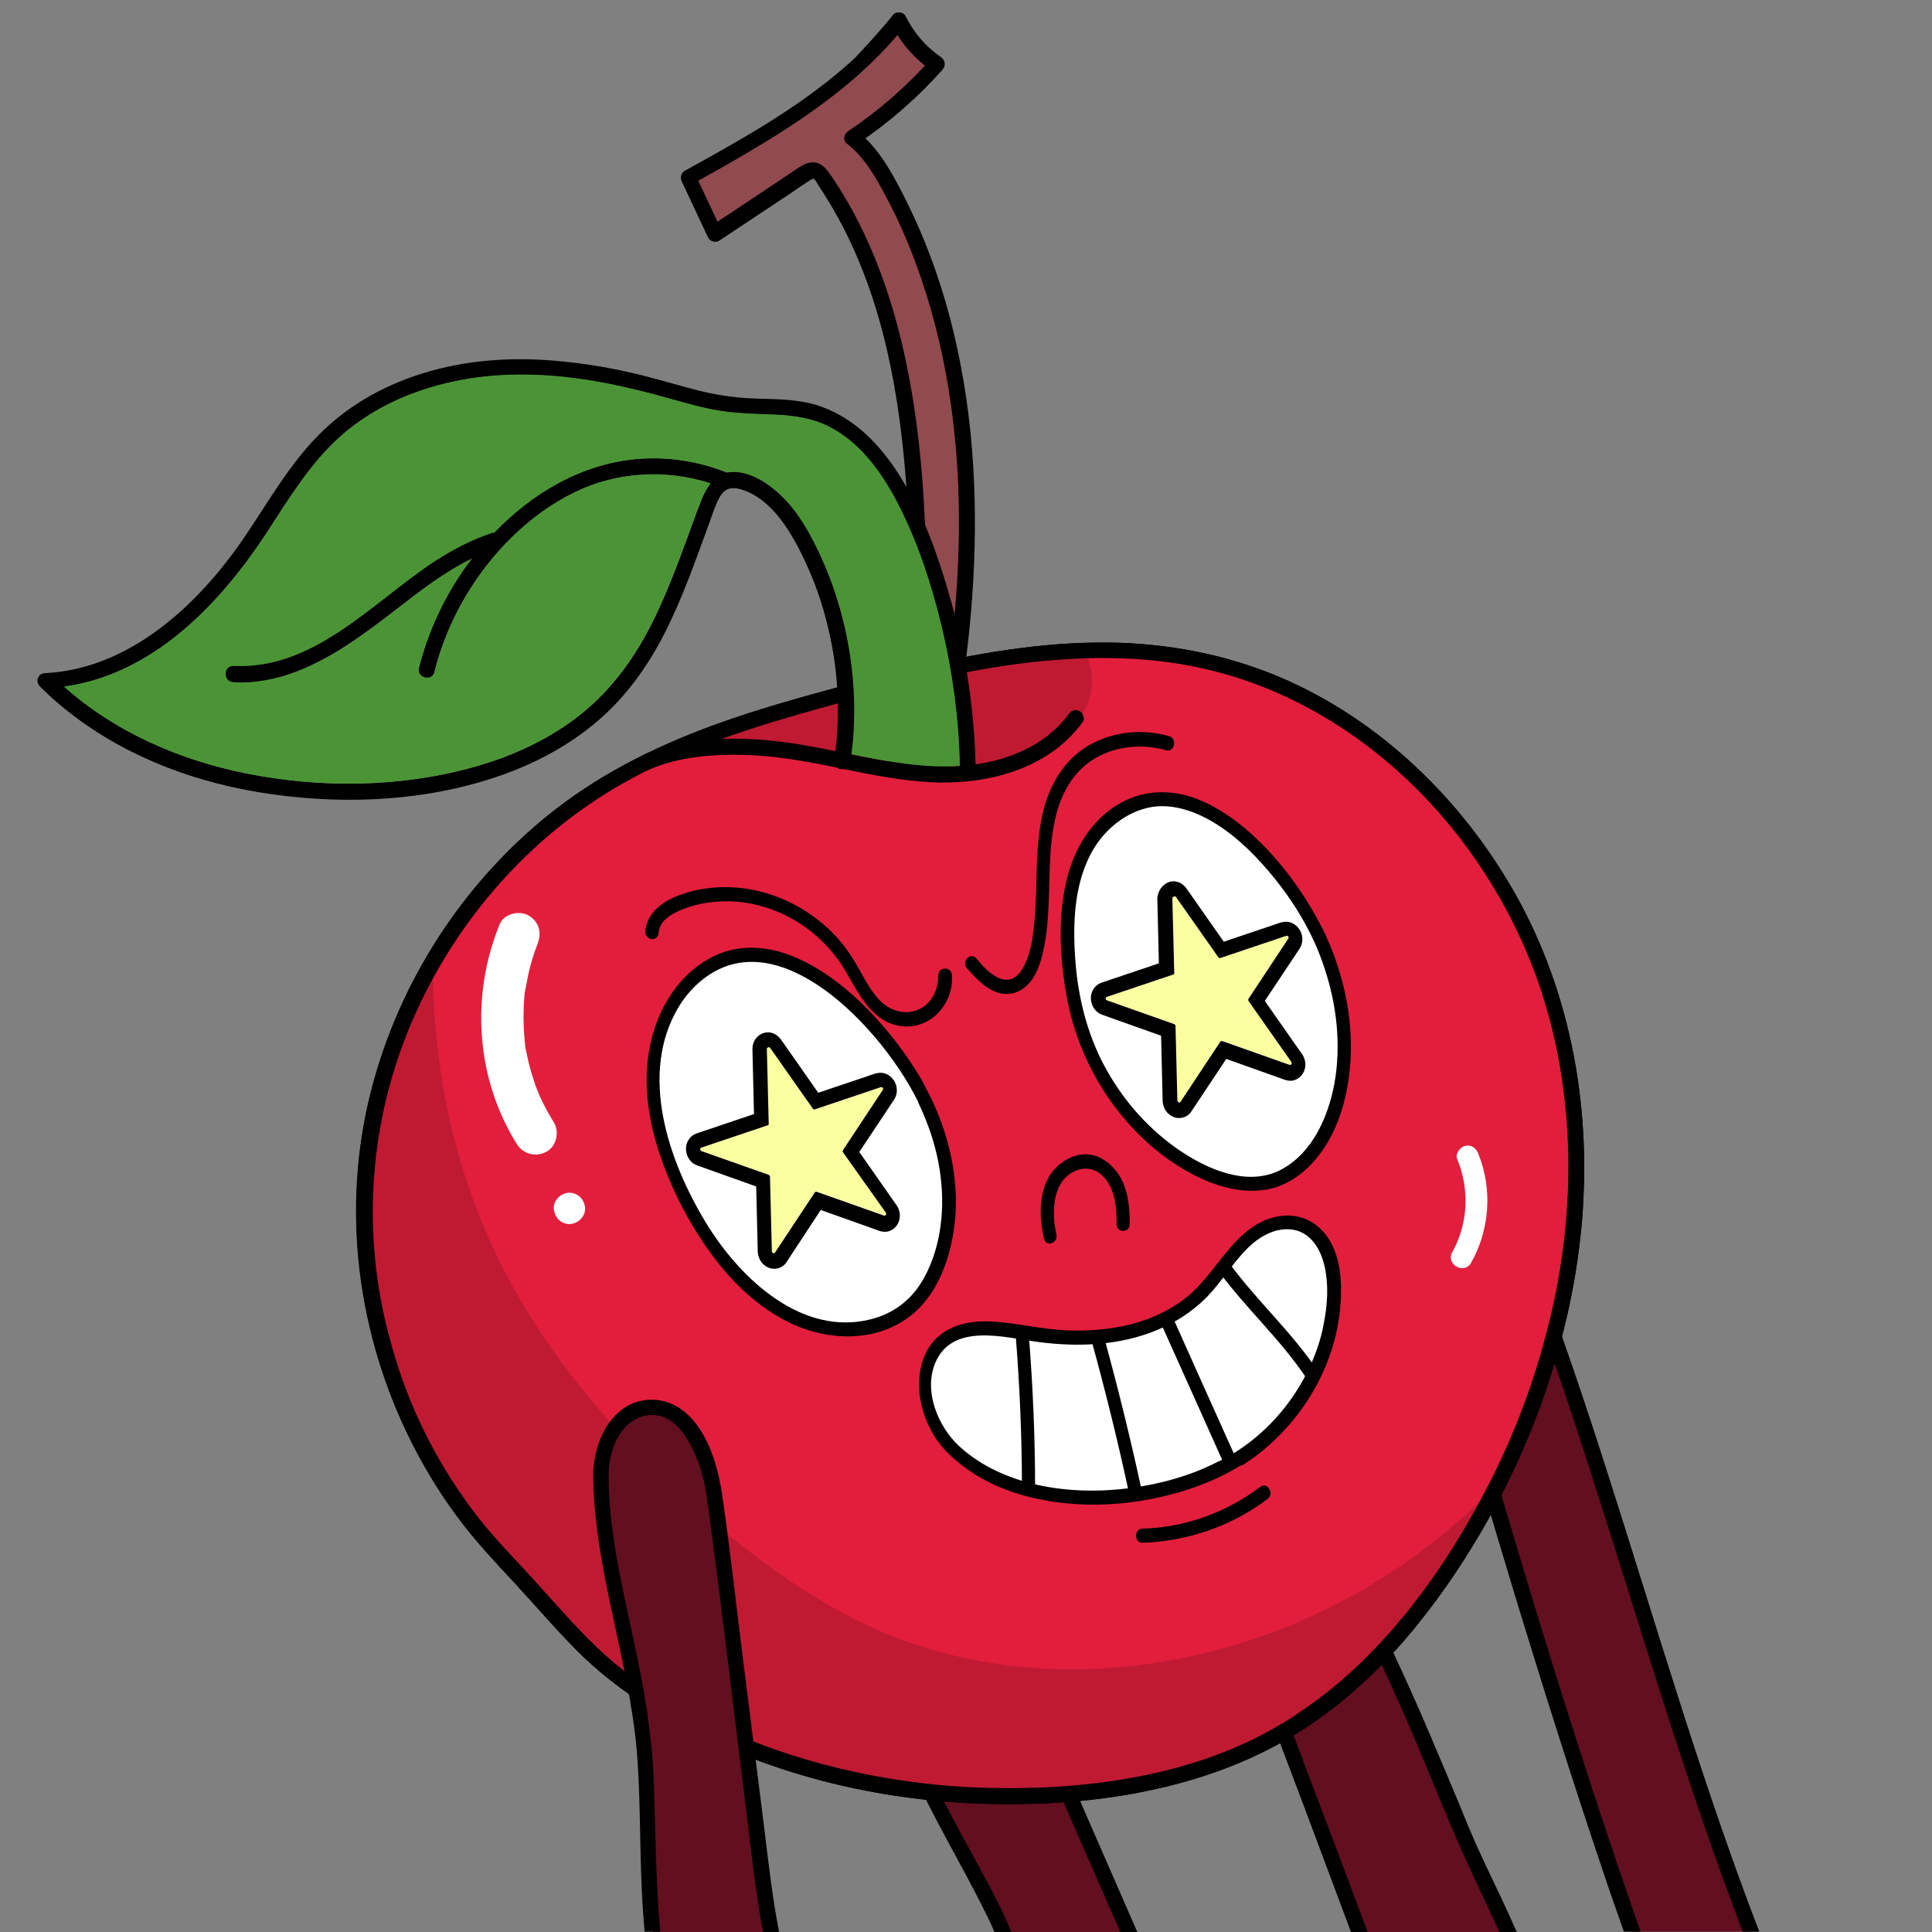 <?xml version="1.0" encoding="utf-8"?>
<!-- Generator: Adobe Illustrator 27.9.4, SVG Export Plug-In . SVG Version: 9.03 Build 54784)  -->
<svg version="1.1" id="Calque_1" xmlns="http://www.w3.org/2000/svg" xmlns:xlink="http://www.w3.org/1999/xlink" x="0px" y="0px"
	 viewBox="0 0 616.5 616.5" style="enable-background:new 0 0 616.5 616.5;" xml:space="preserve">
<rect x="0" y="0" width="616.5" height="616.5" fill="#808080" stroke="none"/>
<style type="text/css">
	.st0{fill:#620F20;}
	.st1{fill:#FFFFFF;}
	.st2{fill:#E21E3C;}
	.st3{opacity:0.15;}
	.st4{fill:#914A4E;}
	.st5{fill:#4B9435;}
	.st6{fill:#FAFF9F;}
</style>
<g>
	<path class="st0" d="M453,404.1c5.9,11,8.8,23,12.2,34.9c16.4,56.5,33.3,113,52.5,168.6c1,2.9,2,5.9,3.1,8.8h37.8
		c-31.2-81.3-50.7-167.2-85.1-247.3c-11.8-27.4-34.2-11-29.9,13.9C445.1,391.2,449.2,397.1,453,404.1z"/>
	<path d="M450.7,405.1c3.3,6.2,5.7,12.8,7.8,19.5c4.3,14.1,8.2,28.4,12.4,42.6c4.3,14.5,8.6,29,13,43.5
		c8.8,28.8,17.9,57.6,27.5,86.1c2.2,6.6,4.5,13.1,6.8,19.6h5.3c-9.3-26.5-18-53.2-26.4-79.9c-8.7-27.8-17-55.7-25.1-83.6
		c-2-6.9-4-13.7-6-20.6c-1.9-6.5-3.7-13.1-6.2-19.5c-2.4-6.2-5.6-11.8-8.8-17.6c-2.8-5.2-5-10.6-5.3-16.5
		c-0.4-7.1,1.6-16.3,8.3-20.1c2.4-1.4,5.1-1.5,7.7-0.3c3.8,1.7,6.4,5.5,8.3,9.1c3.2,6,5.5,12.6,8,18.9c2.5,6.3,5,12.7,7.4,19
		c4.9,13,9.4,26,13.9,39.1c8.8,26.3,17,52.8,25.3,79.2c8.3,26.4,16.8,52.8,26.3,78.8c1.7,4.7,3.5,9.3,5.2,14h5.3
		c-8.7-22.5-16.4-45.4-23.8-68.3c-8.8-27.4-17.2-55-26-82.4c-8.8-27.3-18.1-54.4-28.8-81c-2.6-6.4-5-13.1-8.2-19.3
		c-2.2-4.3-5.2-8.5-9.4-10.9c-7.1-4.1-14.8-1-19.3,5.2c-5.8,7.9-6.3,19.2-3.5,28.3C444.2,394.1,447.7,399.5,450.7,405.1z"/>
	<path class="st0" d="M360.4,616.5c-10-22.9-20-45.8-30.1-68.7c-7-16.1-40.1-48.9-44.6-15c-2.9,21.9,25.7,62.7,34.3,83.7H360.4z"/>
	<path d="M290.2,562.9c6.9,16.2,16.3,31.3,24.1,47.1c1.1,2.2,2.2,4.4,3,6.5h5.4c-2.6-6.5-5.9-12.7-9.2-18.8
		c-4.2-7.8-8.5-15.5-12.5-23.3c-3.8-7.5-7.5-15.2-10.1-23.2c-1.2-3.5-2.1-7.1-2.6-10.7c0-0.1,0-0.1,0-0.1c0-0.2-0.1-0.4-0.1-0.6
		c0-0.4-0.1-0.8-0.1-1.2c-0.1-0.8-0.1-1.7-0.1-2.5c0-1.7,0.2-3.1,0.4-4.7c0.3-1.8,0.8-3.7,1.5-5.4c0,0,0.2-0.4,0.3-0.7
		c0.2-0.3,0.3-0.6,0.5-1c0.2-0.3,0.4-0.6,0.5-0.9c0-0.1,0.1-0.1,0.2-0.2c0.1-0.1,0.2-0.2,0.2-0.3c0.2-0.2,0.5-0.5,0.7-0.7
		c0.1-0.1,0.4-0.3,0.5-0.4c0.1-0.1,0.4-0.3,0.5-0.3c0.3-0.2,0.5-0.3,0.8-0.4c0,0,0,0,0,0c0.1,0,0.3-0.1,0.4-0.1
		c0.2-0.1,0.5-0.1,0.7-0.2c0.1,0,0.7-0.1,0.7-0.1c0.2,0,0.4,0,0.7,0c0.3,0,0.6,0,0.8,0c0.1,0,0.5,0.1,0.6,0.1
		c0.6,0.1,1.2,0.2,1.8,0.4c0.6,0.2,1.2,0.4,1.8,0.6c0.1,0,0.2,0.1,0.3,0.1c0.1,0,0.2,0.1,0.3,0.1c0.4,0.2,0.8,0.4,1.2,0.6
		c1.4,0.7,2.7,1.5,3.9,2.3c1.4,1,2.4,1.7,3.6,2.8c5.3,4.4,9.9,9.6,13.6,15.2c1.8,2.7,3.2,5.5,4.5,8.5c2.6,5.9,5.2,11.9,7.8,17.8
		c6.9,15.8,13.9,31.7,20.8,47.5h5.4c-4.9-11.3-9.9-22.6-14.8-33.9c-5.3-12.1-10.5-24.3-15.9-36.3c-2.7-6-7-11.4-11.4-16.2
		c-4.7-5-10.1-10-16.5-12.7c-5.3-2.4-11.8-2.9-16.1,1.7c-2.4,2.6-3.8,6.1-4.5,9.6c-0.8,3.6-1.1,7.2-0.7,10.9
		C284.1,547.7,287,555.4,290.2,562.9z M288.3,540.3C288.3,540,288.3,540.2,288.3,540.3L288.3,540.3z"/>
	<path class="st0" d="M433.8,616.5h47.5c-3.7-8.2-7.6-16.4-11.5-24.6c-8.6-18-43.7-113.9-64.8-115.3c-26.8-1.8,2.3,69.5,5.8,78.6
		C418.5,575.6,426.1,596,433.8,616.5z"/>
	<path d="M399.7,531.7c4.9,15.1,10.9,29.9,16.4,44.7c5,13.4,10,26.7,15,40.1h5.3c-2.1-5.7-4.3-11.4-6.4-17.1
		c-7.1-19-14.5-38-21.4-57c-2.5-6.9-4.8-13.8-6.9-20.8c-1.1-3.9-2.2-7.8-3-11.8c-0.4-1.9-0.8-3.8-1.1-5.6c-0.3-1.9-0.6-3.5-0.8-5
		c-0.4-3.2-0.6-6.5-0.4-9.7c0-0.4,0.1-0.7,0.1-1.1c0-0.1,0.1-0.6,0.1-0.7c0.1-0.6,0.2-1.2,0.3-1.8c0.1-0.6,0.3-1.2,0.5-1.8
		c0.1-0.2,0.2-0.5,0.3-0.7c0,0,0,0,0,0c0.1-0.2,0.2-0.3,0.2-0.5c0.2-0.5,0.5-0.9,0.8-1.3c0,0,0-0.1,0.1-0.1c0,0,0,0,0.1-0.1
		c0.2-0.2,0.4-0.5,0.7-0.7c0.1-0.1,0.4-0.3,0.4-0.3c0.1-0.1,0.2-0.1,0.3-0.2c0.2-0.1,0.5-0.2,0.7-0.4c0.1-0.1,0.2-0.1,0.3-0.2
		c-0.7,0.3-0.1,0,0.1,0c0.5-0.1,1-0.3,1.5-0.4c0,0,0,0,0,0c0.2,0,0.3,0,0.5,0c0.3,0,0.7,0,1,0c0.3,0,0.6,0,0.8,0c0,0,0,0,0,0
		c0,0,0,0,0,0c0.4,0.1,0.9,0.2,1.3,0.3c0.2,0.1,0.4,0.1,0.6,0.2c-0.8-0.3,0,0,0.2,0.1c0.4,0.2,0.9,0.5,1.3,0.7
		c0.5,0.3,0.9,0.6,1.3,0.9c0,0,0,0,0,0c0.1,0.1,0.2,0.1,0.2,0.2c0.2,0.2,0.5,0.4,0.7,0.6c2.1,1.9,4,4,5.8,6.2
		c0.1,0.1,0.4,0.5,0.5,0.6c0.2,0.3,0.4,0.5,0.6,0.8c0.5,0.7,1.1,1.5,1.6,2.2c1,1.4,2,2.9,3,4.4c2.1,3.3,4.1,6.6,6,10
		c8.6,15.4,15.9,31.6,22.9,47.9c5.2,12.2,10.1,24.7,15.6,37c3.8,8.4,7.8,16.8,11.7,25.2h5.5c-1.3-3-2.7-5.9-4-8.8
		c-3.7-8-7.7-15.9-11.1-24.1c-0.1-0.3-0.2-0.6-0.4-0.8c-0.1-0.2-0.1-0.3-0.2-0.5c0,0,0,0,0-0.1c0,0,0,0,0,0
		c-0.3-0.7-0.6-1.5-0.9-2.2c-0.6-1.5-1.2-2.9-1.8-4.4c-1.5-3.5-2.9-7-4.4-10.5c-7-16.7-14.2-33.4-22.4-49.6
		c-3.8-7.5-7.8-14.9-12.4-21.9c-3.4-5.3-7.2-10.8-12.1-14.9c-3.9-3.3-8.5-5.5-13.7-4c-5.5,1.5-8.1,6.8-8.9,12.1
		c-1,7.2,0.1,14.6,1.6,21.6C394.9,516.2,397.1,524,399.7,531.7z"/>
	<g>
		<g>
			<path class="st1" d="M332.2,572.9C332.2,572.9,332.2,572.9,332.2,572.9c27.1-1.2,54.6-6.9,78-20.6c23.4-13.8,41.7-35,56.1-58
				c30.8-49.2,45.3-110.3,31.4-166.7s-59.2-106-116.1-117.4c-37.9-7.6-77,1.5-114.2,11.6c-24.7,6.7-49.5,14.1-71.6,27
				c-45.9,26.7-76.8,77.6-79.4,130.7c-2.1,43.9,15.3,88.1,45.8,119.6c13.1,13.5,24.5,29,40.2,39.6c17.7,12,37.5,20.6,58,26.3
				C283.7,571.5,308.1,574,332.2,572.9z"/>
			<path d="M332.2,570.4c21.5-0.9,43.2-4.7,63-13.3c18.6-8.1,34.6-20.7,48-35.9c12.7-14.4,23.3-30.8,32-47.9
				c8.4-16.7,15-34.3,19.3-52.5c8.5-35.4,8.3-73.5-4.1-108c-11.3-31.7-32.7-60.3-60.6-79.2c-13.9-9.4-29.3-16.4-45.7-20.1
				c-19.7-4.5-40.1-4.1-60-1.5c-20.5,2.8-40.6,8-60.4,13.5c-21.3,5.9-42.7,12.4-62.3,23c-30.3,16.4-54.4,43-68.7,74.4
				c-15.2,33.3-18.1,70.8-8.1,106c5.4,18.9,14.2,36.8,25.9,52.7c5.8,7.9,12.6,14.7,19.2,21.9c6.8,7.5,13.4,15.2,20.7,22.2
				c14.4,13.8,32.7,23.5,51.2,30.5c19.3,7.4,39.7,11.9,60.2,13.6C311.9,570.6,322.1,570.8,332.2,570.4c3.3-0.1,3.3,5,0,5.1
				c-42,1.8-85.2-7.1-121.6-28.5c-8.9-5.3-17.2-11.3-24.7-18.5c-7.4-7.2-14.1-15.1-21.1-22.7c-6.8-7.3-13.6-14.5-19.5-22.6
				c-6-8.2-11.1-16.9-15.5-26c-16.7-35-21-75.1-10.5-112.5c9.4-33.8,29.8-64.4,57.4-86c16.2-12.7,34.8-21.6,54.1-28.4
				c10.8-3.8,21.8-7,32.9-10c10.3-2.8,20.6-5.6,31.1-7.9c20.3-4.6,41.2-7.9,62.1-7.3c18.8,0.6,37.2,4.5,54.3,12.2
				c31.7,14.3,57.6,40.5,74,71c17.5,32.8,23.2,70.5,19,107.3c-4.4,38.3-18.8,75.2-40.3,107.1c-11.2,16.6-24.5,31.9-40.6,44
				c-17.6,13.1-38.3,21.2-59.8,25.3c-10.3,2-20.8,3.1-31.3,3.5C328.9,575.6,328.9,570.5,332.2,570.4z"/>
		</g>
		<path d="M345.5,230.4c-10.2,14-28,19.5-44.8,19.3c-19.5-0.2-38.1-6.9-57.4-8.7c-10.8-1-22.2-0.5-32.3,3.9
			c-1.3,0.6-2.7,0.4-3.5-0.9c-0.7-1.1-0.4-3,0.9-3.5c18.3-7.9,38.2-5,57.1-1.2c17.5,3.5,35.7,7.8,53.3,2.9
			c8.6-2.4,16.9-7.1,22.3-14.4c0.8-1.1,2.2-1.7,3.5-1C345.6,227.5,346.3,229.3,345.5,230.4L345.5,230.4z"/>
		<path class="st2" d="M332.2,572.9C332.2,572.9,332.2,572.9,332.2,572.9c27.1-1.2,54.6-6.9,78-20.6c23.4-13.8,41.7-35,56.1-58
			c30.8-49.2,45.3-110.3,31.4-166.7s-59.2-106-116.1-117.4c-37.9-7.6-77,1.5-114.2,11.6c-24.7,6.7-49.5,14.1-71.6,27
			c-45.9,26.7-76.8,77.6-79.4,130.7c-2.1,43.9,15.3,88.1,45.8,119.6c13.1,13.5,24.5,29,40.2,39.6c17.7,12,37.5,20.6,58,26.3
			C283.7,571.5,308.1,574,332.2,572.9z"/>
		<g class="st3">
			<path d="M225.6,234.9c0.4,0.4,0.9,0.8,1.4,1c1.4,0.8,3.1,1.1,4.6,1.3c13.2,2.2,26.3,4.3,39.5,6.5c12.5,2,25.1,4.1,37.6,3
				c19.4-1.6,48.6-16.6,37.2-39.2c-26.4,0.9-53,7.3-78.7,14.3C253.2,225.7,239.2,229.7,225.6,234.9z"/>
		</g>
		<g class="st3">
			<path d="M162.1,499.1c13.1,13.5,24.5,29,40.2,39.6c17.7,11.9,37.5,20.6,58,26.3c23.3,6.4,47.7,8.9,71.8,7.9
				c27.1-1.2,54.6-6.9,77.9-20.6c23.4-13.8,41.7-35,56.1-58c4.1-6.6,7.9-13.3,11.4-20.2c-9.1,9.2-19.1,17.6-29.7,25
				c-48.5,33.6-114,44.6-168,20.9c-19.7-8.7-37.3-21.5-53.6-35.5c-28-24.1-53.1-52.5-68.7-86c-9.6-20.5-15.5-42.7-18-65.2
				c-1-8.8-1.4-17.6-1.4-26.4c-12.9,22.1-20.6,47.1-21.9,72.6C114.2,423.4,131.6,467.7,162.1,499.1z"/>
		</g>
		<path d="M413.9,546.9c10.9-7.1,20.6-15.9,29.3-25.7c1.3-1.5,2.6-2.9,3.8-4.5c0.3,2.2,0.7,4.5,1,6.7c-7.4,8.5-15.7,16.4-24.8,23.2
			c-2.7,2-5.4,3.9-8.3,5.7C414.7,550.5,414.3,548.7,413.9,546.9z M119.4,344.7c9.5-33.8,29.8-64.4,57.3-86
			c16.2-12.7,34.8-21.6,54.1-28.4c10.8-3.8,21.9-7,32.9-10c10.3-2.8,20.6-5.6,31.1-7.9c20.3-4.6,41.2-7.9,62.1-7.3
			c18.8,0.6,37.2,4.5,54.3,12.2c31.7,14.4,57.6,40.5,74,71c14.8,27.8,21.2,59.1,20.2,90.4c-0.1,1.8-0.1,3.5-0.2,5.3
			c-0.2,3.9-0.5,7.7-1,11.6c-0.9,8.1-2.3,16.2-4.1,24.1c-0.4,1.6-0.8,3.3-1.2,4.9c-6.9,27.8-19,54.4-35,78.1
			c-3.6,5.4-7.5,10.6-11.5,15.6c-1.4,1.8-2.9,3.5-4.3,5.2c-7.4,8.5-15.7,16.4-24.8,23.2c-2.7,2-5.4,3.9-8.3,5.7
			c-1.5,1-3.1,1.9-4.6,2.8c-11.3,6.5-23.5,11.2-36.2,14.4c-1.7,0.5-3.5,0.9-5.2,1.2c-1.8,0.4-3.7,0.8-5.5,1.2
			c-10.2,1.9-20.6,3.1-30.9,3.5c-0.1,0-0.2,0-0.3,0c-1.4,0.1-2.9,0.1-4.3,0.1c-1.7,0-3.4,0.1-5.1,0.1c-39,0.2-78.5-8.9-112.2-28.7
			c-8.9-5.3-17.2-11.3-24.7-18.5c-7.4-7.2-14.1-15.1-21.1-22.7c-6.8-7.3-13.6-14.5-19.5-22.6c-6-8.2-11.2-16.9-15.5-26
			C113.2,422.2,108.9,382.1,119.4,344.7z M150.6,481.6c5.8,7.9,12.6,14.7,19.2,21.9c6.8,7.5,13.4,15.2,20.7,22.2
			c14.4,13.8,32.7,23.5,51.2,30.5c19.3,7.4,39.7,11.8,60.2,13.6c6.9,0.6,13.9,0.8,20.9,0.8c1.7,0,3.4,0,5.1-0.1
			c1.5,0,2.9-0.1,4.4-0.1c12.4-0.5,24.9-2,37.1-4.8c1.7-0.4,3.5-0.8,5.2-1.3c7.1-1.9,14-4.2,20.7-7.2c4.9-2.1,9.6-4.6,14.1-7.3
			c1.6-0.9,3.1-1.9,4.6-2.9c10.9-7.1,20.6-15.9,29.3-25.7c1.3-1.5,2.6-2.9,3.8-4.5c1.5-1.8,2.9-3.5,4.3-5.4
			c9.2-11.8,17.1-24.8,23.9-38.1c8.1-15.9,14.4-32.7,18.7-50c0.2-0.8,0.4-1.6,0.6-2.4c0.2-0.8,0.4-1.7,0.6-2.5
			c2.7-11.8,4.4-23.9,5-36.1c0.1-1.8,0.2-3.6,0.2-5.4c0.5-21.7-2.5-43.5-9.8-64.1c-11.3-31.7-32.7-60.3-60.6-79.2
			c-13.9-9.4-29.3-16.4-45.7-20.1c-19.6-4.5-40.1-4.1-60-1.5c-20.5,2.8-40.6,8-60.4,13.5c-21.3,5.9-42.7,12.4-62.3,23
			c-30.4,16.4-54.4,43-68.7,74.3c-15.2,33.3-18.1,70.8-8.1,106C130,447.9,138.8,465.8,150.6,481.6z M413.9,546.9
			c10.9-7.1,20.6-15.9,29.3-25.7c1.3-1.5,2.6-2.9,3.8-4.5c0.3,2.2,0.7,4.5,1,6.7c-7.4,8.5-15.7,16.4-24.8,23.2
			c-2.7,2-5.4,3.9-8.3,5.7C414.7,550.5,414.3,548.7,413.9,546.9z"/>
		<path d="M203.6,244.7c0.8,1.3,2.2,1.5,3.5,0.9c9.6-4.2,20.5-5,30.8-4.7c10,0.3,19.7,2.1,29.5,4.1c0.6,0.1,1.2,0.2,1.8,0.4
			c9.2,1.9,18.4,3.7,27.8,4.2c17.9,0.9,37.4-4,48.5-19.2c0.8-1.1,0.1-2.9-1-3.5c-1.3-0.7-2.7-0.2-3.5,1c-5.8,8-14.9,12.7-24.3,15
			c-1.8,0.4-3.6,0.8-5.4,1c-1.7,0.2-3.4,0.4-5.1,0.5c-11.5,0.8-23.1-1.4-34.6-3.7c-1.7-0.3-3.3-0.7-5-1c-2.4-0.5-4.8-1-7.2-1.4
			c-17.9-3.4-37.9-4.4-54.9,3C203.2,241.8,202.9,243.7,203.6,244.7z"/>
		<g>
			<path class="st4" d="M299.6,246.8c6.3-31.5,10.3-63.6,8.6-95.6c-1.7-32-9.1-64.1-24.5-92.3c-3.1-5.6-6.6-11.2-11.6-15
				c10-6.6,19.1-14.5,27-23.5c-5.2-3.4-9.4-8.3-12.1-13.9c-17.5,22-42.7,36.2-67.3,49.9c2.8,6,5.6,11.9,8.4,17.9
				c9.4-6.3,18.9-12.5,28.3-18.8c1.3-0.9,2.9-1.7,4.3-1.1c0.7,0.3,1.2,1,1.6,1.6c25.4,36.5,29.9,83.4,30.7,127.8
				c0.4,19.9,0.1,40.4-7.5,58.7L299.6,246.8z"/>
			<path d="M297.1,246.2c5.3-26.6,9-53.6,8.9-80.7c-0.1-27.6-4.1-55.3-13.7-81.3c-2.7-7.3-5.8-14.4-9.5-21.3
				c-3.3-6.3-6.9-12.7-12.6-17.1c-1.4-1.1-0.8-3.2,0.5-4c9.8-6.5,18.6-14.3,26.4-23c0.2,1.3,0.4,2.7,0.6,4
				c-5.6-3.8-10.1-8.8-13.1-14.8c1.3,0.2,2.7,0.3,4,0.5c-13.8,17.3-32.4,29.9-51.4,41c-5.4,3.2-10.9,6.2-16.4,9.3
				c0.3-1.2,0.6-2.3,0.9-3.5c2.8,6,5.6,11.9,8.4,17.9c-1.2-0.3-2.3-0.6-3.5-0.9c7.2-4.8,14.4-9.5,21.5-14.3c1.8-1.2,3.6-2.4,5.4-3.6
				c1.5-1,3.1-2.2,4.9-2.5c4.1-0.8,6.1,3.2,8.1,6.1c8.6,13.1,14.7,27.7,19,42.8c8.6,30.3,10.2,62.5,10.2,93.9
				c0,16.8-1.5,33.8-7.9,49.4c-0.5-1.2-1.1-2.5-1.6-3.7c4.7,1.4,9.4,2.8,14.2,4.2c3.2,0.9,1.9,5.9-1.3,5c-4.7-1.4-9.4-2.8-14.2-4.2
				c-1.7-0.5-2.2-2.2-1.6-3.7c5.3-13,6.9-27.1,7.2-41c0.4-14.8-0.2-29.7-1.2-44.4c-2.1-29.7-7.3-60.1-21.7-86.5
				c-2-3.6-4.1-7.2-6.4-10.6c-0.4-0.5-0.9-1.9-1.5-2.1c-0.4-0.2-1.2,0.4-1.5,0.6c-1.9,1.2-3.7,2.4-5.5,3.7
				c-7.7,5.1-15.5,10.3-23.2,15.4c-1.1,0.7-2.9,0.3-3.5-0.9c-2.8-6-5.6-11.9-8.4-17.9c-0.6-1.2-0.4-2.8,0.9-3.5
				c19-10.5,38.3-21.2,54.3-36C277,14,281.2,9.5,285,4.7c1-1.2,3.4-0.9,4,0.5c2.6,5.2,6.4,9.7,11.2,13c1.4,0.9,1.7,2.7,0.6,4
				c-8.1,9.1-17.3,17.1-27.5,23.9c0.2-1.3,0.3-2.7,0.5-4c5.1,4,8.7,9.5,11.8,15.1c3.4,6.2,6.5,12.7,9.2,19.3
				c5.4,13.1,9.3,26.9,11.9,40.8c5.2,27.6,5.4,56,2.6,83.9c-1.6,15.6-4.1,31-7.2,46.4C301.4,250.7,296.4,249.4,297.1,246.2z"/>
		</g>
		<path d="M12.7,219c2,2,4.1,4,6.3,5.8c18,15.2,40.5,24.2,63.6,28c24.2,4,49.9,3.3,73.4-4.1c11.9-3.7,23.2-9.3,33-17.2
			c9.8-7.9,17.3-18.1,23-29.3c5.8-11.3,9.9-23.3,14.3-35.2c1-2.8,1.9-5.7,3.3-8.3c1.5-2.6,3.4-3.4,6.3-2.7c5.4,1.4,9.8,5.3,13.1,9.6
			c3.8,4.9,6.7,10.7,9.2,16.4c2.7,6.2,4.8,12.7,6.3,19.4c2.9,12.5,3.6,25.5,2.1,38.3c-0.1,0.9-0.2,1.7-0.3,2.6
			c-0.2,1.1,0.2,2.2,1.1,2.8c0.2,0.2,0.5,0.3,0.8,0.3c0.3,0.1,0.7,0.1,1.1,0c1-0.2,1.9-0.8,2.1-1.9c0.1-0.9,0.3-1.9,0.4-2.9
			c0.3-2.5,0.6-5,0.7-7.5c0.8-13.8-0.9-27.9-5-41.1c-2-6.6-4.7-13.1-7.8-19.3c-2.7-5.3-5.9-10.4-10.2-14.5c-4-3.9-9.9-7.8-15.7-7.7
			c-0.6,0-1.1,0.1-1.7,0.2c-2.3,0.5-4,1.8-5.3,3.5c-2,2.5-3.2,5.9-4.3,8.8c-4.4,11.9-8.5,24-14.2,35.4c-5.6,11.3-13,21.6-22.9,29.5
			c-9.9,7.9-21.6,13.3-33.6,16.7c-23.5,6.7-49.3,7-73.2,2.2c-21.3-4.3-41.8-13.2-58.1-27.7c1.3-0.2,2.5-0.4,3.8-0.6
			c26.2-5.3,46-26.2,60.2-47.6c7.3-11.1,14.2-22.8,24.2-31.7c10.1-9,22.9-14.6,36-17.4c13.5-2.9,27.6-2.7,41.2-0.7
			c6.9,1,13.7,2.4,20.4,4.2c6.8,1.7,13.5,3.9,20.3,5.3c6.9,1.4,13.9,1.5,20.9,1.8c6.2,0.3,12.2,1.2,17.7,4.2
			c9.9,5.3,16.7,15.1,21.6,24.9c6.3,12.3,10.6,25.9,13.8,39.3c3.4,14.3,5.3,29,5.6,43.7c0,0.1,0,0.3,0,0.4c0.1,3.3,5.2,3.3,5.1,0
			c0-0.3,0-0.6,0-0.9c-0.1-3.4-0.2-6.8-0.5-10.1c-1.1-15.2-3.8-30.2-8.1-44.8c-3.7-12.7-8.3-25.5-15.3-36.8
			c-6.1-9.9-14.4-18.7-25.5-22.6c-6.5-2.3-13.4-2.3-20.2-2.5c-7.1-0.2-13.9-1.2-20.8-3.1c-6.9-1.8-13.6-3.9-20.6-5.4
			c-7-1.6-14.1-2.7-21.2-3.4c-14-1.4-28.2-0.7-41.7,3.1c-13.3,3.7-25.8,10.4-35.5,20.2c-9.8,9.8-16.5,22-24.3,33.4
			c-14.5,21.1-36.2,41.4-63.1,42.8C12.3,214.7,11.1,217.3,12.7,219z"/>
		<path d="M138.6,214.5c2.1-8.5,5.5-16.6,9.9-24.1c8.2-13.8,20.2-26.1,34.7-33.2c13.4-6.6,29.2-7.5,43.4-2.9
			c1.3,0.4,2.6,0.9,3.8,1.4c1.3,0.5,2.8-0.6,3.1-1.8c0.4-1.4-0.4-2.5-1.6-3.1c-0.1,0-0.1-0.1-0.2-0.1c-9-3.6-19-5.1-28.7-4.2
			c-17.8,1.6-33.3,10.9-45.5,23.6c-0.1,0.1-0.1,0.1-0.2,0.2c-2.4,2.5-4.7,5.2-6.8,8c-7.9,10.3-13.7,22.3-16.9,34.9
			C132.8,216.4,137.8,217.7,138.6,214.5z"/>
		<path class="st5" d="M20.4,219.1c16.3,14.5,36.8,23.4,58.1,27.7c23.9,4.8,49.6,4.5,73.2-2.2c12.1-3.5,23.8-8.8,33.6-16.7
			c9.9-7.9,17.3-18.2,22.9-29.5c5.7-11.4,9.7-23.5,14.2-35.4c1.1-2.9,2.3-6.3,4.3-8.8c-14.2-4.6-30-3.7-43.4,2.9
			c-14.5,7.1-26.6,19.4-34.7,33.2c-4.5,7.5-7.8,15.6-9.9,24.1c-0.8,3.2-5.8,1.9-5-1.3c3.2-12.6,9-24.6,16.9-34.9
			c-8.7,4.2-16.4,10.2-24,16.1c-9.9,7.7-20,15.4-31.8,19.9c-6.5,2.5-13.4,3.8-20.3,3.5c-3.3-0.2-3.3-5.3,0-5.1
			c25.5,1.3,44.1-20.2,63.7-33.1c5.8-3.8,12-7.1,18.6-9.3c0.3-0.1,0.6-0.1,0.8-0.1c12.2-12.7,27.8-22,45.5-23.6
			c9.7-0.9,19.6,0.6,28.7,4.2c0.1,0,0.1,0,0.2,0.1c0.5-0.1,1.1-0.2,1.7-0.2c5.8-0.2,11.7,3.8,15.7,7.7c4.3,4.1,7.5,9.3,10.2,14.5
			c3.2,6.2,5.8,12.6,7.8,19.3c4,13.2,5.8,27.3,5,41.1c-0.1,2.5-0.4,5-0.7,7.5c11.4,2.3,23,4.5,34.6,3.7c-0.3-14.7-2.2-29.3-5.6-43.7
			c-3.2-13.4-7.5-26.9-13.8-39.3c-5-9.8-11.7-19.6-21.6-24.9c-5.5-3-11.5-3.9-17.7-4.2c-7-0.3-14-0.3-20.9-1.8
			c-6.9-1.4-13.5-3.6-20.3-5.3c-6.7-1.7-13.6-3.2-20.4-4.2c-13.6-2-27.7-2.2-41.2,0.7c-13.1,2.8-25.9,8.4-36,17.4
			c-10.1,8.9-16.9,20.6-24.2,31.7c-14.2,21.4-34,42.3-60.2,47.6C22.9,218.7,21.7,218.9,20.4,219.1z"/>
		<path d="M74.5,217.7c6.9,0.4,13.9-1,20.3-3.5c11.8-4.6,21.8-12.2,31.8-19.9c7.6-5.9,15.4-11.9,24-16.1c2.4-1.2,5-2.3,7.6-3.1
			c2.8-1,2-5.1-0.5-5.1c-0.3,0-0.5,0-0.8,0.1c-6.6,2.2-12.8,5.5-18.6,9.3c-19.5,12.9-38.2,34.4-63.7,33.1
			C71.1,212.4,71.2,217.5,74.5,217.7z"/>
		<path class="st1" d="M171.4,301.5c0.7-1.6-0.2,0.6-0.3,0.9c-0.3,0.7-0.5,1.4-0.7,2c-0.4,1.2-0.8,2.4-1.1,3.6
			c-0.7,2.6-1.2,5.3-1.7,8c-0.3,1.8,0.1-1.4-0.1,0.4c-0.1,0.7-0.2,1.4-0.2,2.2c-0.1,1.3-0.2,2.5-0.2,3.8c-0.1,2.7,0,5.4,0.2,8.1
			c0.1,0.7,0.1,1.4,0.2,2.2c0,0.4,0.2,2.1,0,0.3c0.1,1.4,0.5,2.9,0.8,4.3c0.5,2.5,1.2,4.9,2,7.3c0.4,1.4,0.9,2.7,1.5,4.1
			c0.1,0.4,0.8,1.9,0.1,0.3c0.3,0.7,0.6,1.3,0.9,2c1.2,2.5,2.5,4.8,3.9,7.1c1.9,3,0.9,7.7-2.3,9.4c-3.3,1.8-7.3,0.9-9.4-2.3
			c-13.2-21-14.9-47.6-5.5-70.4c1.4-3.3,6.4-4.4,9.3-2.6C172.3,294.4,172.9,298,171.4,301.5L171.4,301.5z"/>
		<g>
			<g>
				<path class="st1" d="M181.7,390.6c2.6,0,5.1-2.3,5-5c-0.1-2.7-2.2-5-5-5c-2.6,0-5.1,2.3-5,5
					C176.9,388.3,178.9,390.6,181.7,390.6L181.7,390.6z"/>
			</g>
		</g>
		<path class="st1" d="M471.7,368.1c4.6,11.2,3.7,24.4-2.3,34.9c-2.2,3.8-8.1,0.5-6-3.4c5.1-9.1,5.6-20.1,1.6-29.7
			c-0.7-1.7,0.8-3.8,2.4-4.2C469.4,365.1,471,366.3,471.7,368.1L471.7,368.1z"/>
		<path d="M372.1,239.4c-7.4-2.1-15.5-1.4-22.2,2.3c-6.9,3.9-11.1,10.8-13,18.8c-2.1,8.5-1.9,17.4-2.2,26.1
			c-0.2,4.6-0.4,9.2-1.2,13.7c-0.7,4.2-1.7,8.6-4,12c-2.5,3.7-6.5,5.8-10.9,4.5c-4-1.2-7.2-4.6-10-7.8c-1.9-2.2,1-5.3,2.9-3.2
			c2.2,2.6,4.8,5.6,8.1,6.6c3.6,1.1,6.1-1.7,7.5-4.8c1.8-3.9,2.5-8.4,2.9-12.7c0.5-4.5,0.6-9.1,0.7-13.7c0.2-8.5,0.5-17.2,3-25.2
			c2.5-7.8,7.1-14.4,14-18.3c7.6-4.3,16.9-5.2,25.4-2.8C375.7,235.8,374.8,240.1,372.1,239.4L372.1,239.4z"/>
		<path d="M303.8,311.3c0.4,9.3-6.9,17-15.7,16.2c-9.4-0.9-13.8-9.8-18.2-17.5c-8.3-14.2-23.6-22.7-38.9-22.4
			c-4.3,0.1-8.5,0.8-12.5,2.3c-3.2,1.2-8,3.4-8.3,7.6c-0.1,1.2-0.8,2.2-2.1,2.2c-1,0-2.2-1.1-2.2-2.3c0.7-8.7,10.2-12.1,17.1-13.5
			c7.6-1.5,15.6-0.9,23.1,1.6c7.5,2.5,14.5,6.9,20.2,12.8c2.9,3.1,5.3,6.5,7.4,10.2c2.1,3.7,4.1,7.7,7.1,10.8
			c3.4,3.4,8.2,4.7,12.4,2.8c4-1.8,6.3-6.3,6.2-10.9C299.5,308.3,303.7,308.4,303.8,311.3L303.8,311.3z"/>
		<g>
			<path class="st1" d="M421.3,299.7C421.3,299.7,421.3,299.7,421.3,299.7c7.2,16,9.8,34.6,5.5,51.3c-3.1,11.8-10.5,23.2-21.7,26
				c-8.2,2.1-17.1-0.7-24.8-5c-16.1-9-28.9-24.7-34.9-42.9c-2.9-8.9-4.3-18.3-4.7-27.6c-0.5-13.7,1.7-28.6,10.9-37.8
				C377.3,237.8,410.3,275.4,421.3,299.7z"/>
			<path d="M423.1,298.6c5.5,12.1,8.5,25.5,7.9,38.7c-0.6,12.4-4.1,25.2-12.4,34c-3.9,4.2-9,7.4-14.6,8.3c-5.9,1-12-0.1-17.8-2.3
				c-11.3-4.5-21.5-12.7-29.3-22.6c-8.2-10.5-13.9-22.8-16.4-36.1c-2.4-12.7-3.1-26.7,0.2-39.1c2.8-10.5,9.2-19.8,18.7-24.2
				c7.5-3.5,15.9-3.2,23.7,0.1c8.2,3.5,15.4,9.4,21.6,16c6.1,6.5,11.4,14,15.7,21.9C421.4,295.1,422.3,296.8,423.1,298.6
				c1.2,2.6-2.4,4.9-3.6,2.2c-3.3-7.3-7.7-14.2-12.7-20.4c-5.4-6.7-11.5-12.9-18.6-17.4c-6.2-3.9-13.5-6.6-20.6-5.5
				c-8.4,1.4-15.7,7.5-19.7,15.3c-5.1,9.9-5.6,21.9-4.8,33.1c0.9,13.2,4.3,26.1,11.1,37.4c6,10.1,14.3,18.8,23.9,24.9
				c9.3,5.9,21.3,10.4,31.3,4.7c9.4-5.3,14.4-16.4,16.4-27.1c2.2-12.2,0.8-25.1-3.2-37c-0.9-2.7-1.9-5.4-3.1-8
				C418.3,298.2,421.9,295.9,423.1,298.6z"/>
		</g>
		<g>
			<path class="st1" d="M295,350.9C295,350.9,295,350.9,295,350.9c7.9,16,10.6,35.3,4.7,51.7c-1.8,5-4.5,9.8-8.2,13.4
				c-7.1,7-17.7,9.3-27.5,7.6c-21.2-3.7-37.3-23.7-46.9-44.5c-3.8-8.3-6.9-17-8.2-26.1c-2-14.6,1.4-30.3,11.4-40
				C246.6,287.6,282.7,326,295,350.9z"/>
			<path d="M296.8,349.8c5.7,11.6,8.9,24.8,8.1,37.7C304,400.3,299.4,414,289,421c-10.2,7-23.9,6.8-35.2,1.9
				c-10.2-4.4-18.9-12.3-25.8-21.4c-7.8-10.3-14-22.3-18-34.8c-4-12.5-5.2-26.2-1.1-38.6c3.5-10.6,10.6-19.6,20.5-23.7
				c7.8-3.2,16.6-2.3,24.4,1.1c8.7,3.7,16.4,9.8,23.1,16.6c6.5,6.6,12.3,14.2,17.1,22.3C294.9,346.2,295.9,348,296.8,349.8
				c1.3,2.6-2.3,4.8-3.6,2.2c-3.7-7.5-8.5-14.5-13.8-20.8c-5.9-6.9-12.5-13.2-20.1-17.9c-6.8-4.2-14.5-7.1-22.3-6.2
				c-8.5,0.9-16,6.8-20.5,14.3c-12.7,21.3-3.3,49,8.9,69c11.3,18.4,30.9,36,52.4,30.6c5.7-1.4,10.7-4.5,14.4-9.2
				c3.6-4.6,5.9-10.5,7.2-16.4c2.5-11.7,1.1-24.2-3-35.5c-1-2.7-2.1-5.4-3.3-7.9C291.9,349.5,295.5,347.2,296.8,349.8z"/>
		</g>
		<g>
			<path class="st1" d="M395.3,465.4C395.3,465.4,395.3,465.4,395.3,465.4c17.5-11.2,30.2-31.5,30.3-53.7c0-7.4-2-16-8.1-19.8
				c-6.2-3.8-14.2-1.2-19.5,3.6s-9,11.2-14,16.4c-13.8,14.5-35.6,16.8-55.2,13.7c-9.6-1.5-20.6-3.9-28,2.5
				c-9.1,7.9-6.2,24.8,2.7,33.7C326.6,484.7,371.4,480.6,395.3,465.4z"/>
			<path d="M394.2,463.4c9.5-6,17.4-14.7,22.7-25.1c2.6-5.1,4.6-10.6,5.6-16.4c1.1-5.7,1.5-11.9,0.2-17.7
				c-1.2-5.5-4.4-10.9-10.1-11.8c-5.5-0.9-10.8,2.2-14.6,6c-4.8,4.8-8.3,10.8-13,15.6c-4.6,4.6-10,8.1-16,10.5
				c-11.8,4.9-25.2,5.4-37.9,3.7c-10.5-1.4-27.3-6.3-32.7,6.8c-3.7,9,0.9,20.2,7.7,26.5c7.2,6.6,16.2,10.4,25.3,12.4
				c9.7,2.1,19.9,2.2,29.6,0.9c9.5-1.3,18.9-3.9,27.5-8.3C390.6,465.6,392.4,464.6,394.2,463.4c2.3-1.5,4.5,2.4,2.2,3.9
				c-8.4,5.3-17.9,8.7-27.5,10.7c-10.4,2.2-21.3,2.8-32,1.3c-10.2-1.4-20.5-4.7-29.1-11.1c-4.3-3.2-8.2-6.9-10.7-11.8
				c-2.6-4.8-4.1-10.5-3.8-16c0.3-5.3,2.2-10.5,6.1-13.9c5.5-4.8,12.9-5.3,19.9-4.6c7,0.7,13.9,2.3,20.9,2.6
				c6.8,0.3,13.6-0.2,20.2-1.8c6.4-1.6,12.5-4.3,17.8-8.4c5.5-4.3,9.4-10.3,13.9-15.6c4.1-4.9,9.1-9.3,15.5-10.5
				c6.2-1.2,12.2,1,16.1,6.7c3.6,5.3,4.4,12.3,4.2,18.6c-0.2,6.4-1.4,12.8-3.5,18.8c-4.2,12-11.6,22.3-21,30.2
				c-2.1,1.8-4.4,3.4-6.7,4.9C394.2,468.8,391.9,464.9,394.2,463.4z"/>
		</g>
		<path d="M356.3,390.6c0-4.7-0.3-9.8-3.1-13.8c-2.3-3.3-5.8-4.7-9.4-3.4c-8,2.8-8.4,13.2-6.7,20.6c0.6,2.8-3.4,4-4,1.1
			c-1.8-8-1.7-17.6,4.5-23.1c2.7-2.4,6.2-4,9.8-3.6c4,0.4,7.4,3.1,9.7,6.6c2.9,4.6,3.4,10.3,3.4,15.6
			C360.5,393.5,356.3,393.5,356.3,390.6L356.3,390.6z"/>
		<path d="M404.5,478.3c-11.5,8.7-25.5,13.5-39.9,14c-2.7,0.1-2.8-4.4-0.1-4.5c13.6-0.4,26.8-5.1,37.7-13.4
			C404.5,472.8,406.7,476.7,404.5,478.3L404.5,478.3z"/>
		<g>
			<path class="st6" d="M374.1,286.6l0.6,23.9c0,0.2-0.1,0.5-0.4,0.5l-21.1,7.1c-0.5,0.2-0.5,0.9,0,1.1l21.5,7.6
				c0.2,0.1,0.4,0.3,0.4,0.5l0.6,23.9c0,0.5,0.7,0.8,1,0.3l12.7-19.2c0.1-0.2,0.4-0.3,0.6-0.2l21.5,7.6c0.5,0.2,0.9-0.4,0.6-0.9
				l-13.7-19.5c-0.1-0.2-0.1-0.5,0-0.7l12.7-19.2c0.3-0.4-0.1-1-0.6-0.9l-21.1,7.1c-0.2,0.1-0.5,0-0.6-0.2l-13.7-19.5
				C374.7,285.9,374.1,286.1,374.1,286.6z"/>
			<path d="M374.5,286.1c-0.2,0.1-0.4,0.3-0.4,0.5l0.6,23.9c0,0.2-0.1,0.5-0.4,0.5l-21.1,7.1c-0.5,0.2-0.5,0.9,0,1.1l21.5,7.6
				c0.2,0.1,0.4,0.3,0.4,0.5l0.6,23.9c0,0.4,0.4,0.6,0.7,0.6c0.1,0,0.2-0.1,0.3-0.2l12.7-19.2c0.1-0.1,0.2-0.2,0.3-0.2
				c0.1,0,0.2,0,0.3,0l21.5,7.6c0.1,0,0.2,0,0.3,0c0.3-0.1,0.5-0.5,0.3-0.9l-13.7-19.5c-0.1-0.2-0.1-0.5,0-0.7l12.7-19.2
				c0.3-0.4-0.1-1-0.6-0.9c0,0,0,0,0,0l-21.1,7.1c0,0,0,0,0,0c-0.2,0.1-0.4,0-0.6-0.2l-13.7-19.5C374.9,286.1,374.7,286,374.5,286.1
				 M373.2,281.4L373.2,281.4c2-0.6,4.1,0.3,5.4,2.1l11.9,17l18.4-6.2l0.1,0l0.1,0c2-0.6,4.2,0.3,5.5,2.2c1.3,1.9,1.3,4.4,0.1,6.2
				l-11.1,16.7l11.9,17c1,1.4,1.3,3.3,0.8,4.9c-0.5,1.7-1.8,2.9-3.3,3.4c-0.9,0.3-1.9,0.2-2.9-0.1l-18.8-6.7l-11.1,16.7
				c-0.6,1-1.6,1.7-2.7,2c-1.5,0.4-3.1,0.1-4.4-1c-1.3-1-2-2.6-2.1-4.3l-0.5-20.8l-18.8-6.7c-2.1-0.7-3.5-2.8-3.6-5.1
				c-0.1-2.3,1.3-4.4,3.3-5.1l18.4-6.2l-0.5-20.8C369.5,284.2,371,282.1,373.2,281.4L373.2,281.4z"/>
		</g>
		<g>
			<path class="st6" d="M244.7,334.7l0.6,23.9c0,0.2-0.1,0.5-0.4,0.5l-21.1,7.1c-0.5,0.2-0.5,0.9,0,1.1l21.5,7.6
				c0.2,0.1,0.4,0.3,0.4,0.5l0.6,23.9c0,0.5,0.7,0.8,1,0.3l12.7-19.2c0.1-0.2,0.4-0.3,0.6-0.2l21.5,7.6c0.5,0.2,0.9-0.4,0.6-0.9
				L269,367.7c-0.1-0.2-0.1-0.5,0-0.7l12.7-19.2c0.3-0.4-0.1-1-0.6-0.9l-21.1,7.1c-0.2,0.1-0.5,0-0.6-0.2l-13.7-19.5
				C245.3,334,244.7,334.2,244.7,334.7z"/>
			<path d="M245.1,334.2c-0.2,0.1-0.4,0.3-0.4,0.5l0.6,23.9c0,0.2-0.1,0.5-0.4,0.5l-21.1,7.1c-0.5,0.2-0.5,0.9,0,1.1l21.5,7.6
				c0.2,0.1,0.4,0.3,0.4,0.5l0.6,23.9c0,0.4,0.4,0.6,0.7,0.6c0.1,0,0.2-0.1,0.3-0.2l12.7-19.2c0.1-0.1,0.2-0.2,0.3-0.2
				c0.1,0,0.2,0,0.3,0l21.5,7.6c0.1,0,0.2,0,0.3,0c0.3-0.1,0.5-0.5,0.3-0.9L269,367.7c-0.1-0.2-0.1-0.5,0-0.7l12.7-19.2
				c0.3-0.4-0.1-1-0.6-0.9c0,0,0,0,0,0l-21.1,7.1c0,0,0,0,0,0c-0.2,0.1-0.4,0-0.6-0.2l-13.7-19.5
				C245.5,334.2,245.2,334.1,245.1,334.2 M243.8,329.6L243.8,329.6c2-0.6,4.1,0.3,5.4,2.1l11.9,17l18.4-6.2l0.1,0l0.1,0
				c2-0.6,4.2,0.3,5.5,2.2c1.3,1.9,1.3,4.4,0.1,6.2l-11.1,16.7l11.9,17c1,1.4,1.3,3.3,0.8,4.9c-0.5,1.7-1.8,2.9-3.3,3.4
				c-0.9,0.3-1.9,0.2-2.9-0.1l-18.8-6.7L251,402.7c-0.6,1-1.6,1.7-2.7,2c-1.5,0.4-3.1,0.1-4.4-1c-1.3-1-2-2.6-2.1-4.3l-0.5-20.8
				l-18.8-6.7c-2.1-0.7-3.5-2.8-3.6-5.1c-0.1-2.3,1.3-4.4,3.3-5.1l18.4-6.2l-0.5-20.8C240.1,332.3,241.6,330.2,243.8,329.6
				L243.8,329.6z"/>
		</g>
		<path d="M416.7,439.5c-8.2-12.2-19.1-22-27.8-33.8c-0.7-1-0.2-2.5,0.7-3.1c1.1-0.7,2.2-0.1,2.9,0.8c8.7,11.8,19.6,21.6,27.8,33.8
			C421.9,439.7,418.3,441.9,416.7,439.5L416.7,439.5z"/>
		<path d="M390.6,467.2c-6.7-14.9-13.3-29.8-20-44.6c-0.5-1.1-0.4-2.4,0.7-3.1c0.9-0.6,2.4-0.3,2.9,0.8c6.7,14.9,13.3,29.8,20,44.6
			c0.5,1.1,0.4,2.4-0.7,3.1C392.6,468.6,391.1,468.3,390.6,467.2L390.6,467.2z"/>
		<path d="M360.3,476.6c-3.5-16.3-7.5-32.5-11.9-48.5c-0.8-2.8,3.3-3.9,4-1.1c4.4,16.1,8.4,32.3,11.9,48.5
			C364.9,478.3,360.9,479.4,360.3,476.6L360.3,476.6z"/>
		<path d="M328.3,426.1c1.3,16.3,2,32.6,2,48.9c0,2.9-4.2,2.8-4.2-0.1c0-16.3-0.7-32.6-2-48.9C323.9,423.2,328.1,423.3,328.3,426.1
			L328.3,426.1z"/>
	</g>
	<g>
		<path class="st0" d="M208.3,616.5H246c-1.6-8.7-2.7-17.5-3.8-26.2c-4.7-37.1-9.3-74.2-14-111.3c-1.7-13.8-8.7-31.9-22.4-29.7
			c-9.3,1.5-14.1,12.3-14,21.7c0.2,31.7,13,62.3,14.3,94.4C206.8,582.3,206.7,599.5,208.3,616.5z"/>
	</g>
	<path d="M204.8,603.2c0.2,4.4,0.5,8.8,0.9,13.2h5c-1.5-16.1-1.5-32.5-2.1-48.6c-0.6-14.7-3.1-29.1-6.2-43.4
		c-3-14.1-6.4-28.3-7.7-42.7c-0.3-3.6-0.5-7.2-0.5-10.8c0-5.2,1.4-10.9,4.9-15c3.2-3.8,8.4-5.6,13.1-3.5c4.4,1.9,7.2,6.5,9.2,10.7
		c2.3,4.9,3.6,10.3,4.3,15.7c4.6,33.7,8.5,67.5,12.7,101.2c1.5,12.2,2.8,24.4,5.1,36.5h5.1c-2.2-11.4-3.5-23-4.9-34.5
		c-2.2-17.5-4.4-35-6.6-52.5c-2.2-17.4-4.1-34.8-6.6-52.2c-1.5-10.2-5.3-23.4-14.9-28.7c-4.7-2.6-10.6-2.6-15.3,0
		c-5.2,2.9-8.4,8.5-9.9,14c-0.7,2.7-1.1,5.5-1.1,8.3c0.3,29.9,11.3,58.2,13.9,87.8C204.4,573.5,204.1,588.4,204.8,603.2z"/>
</g>
</svg>
